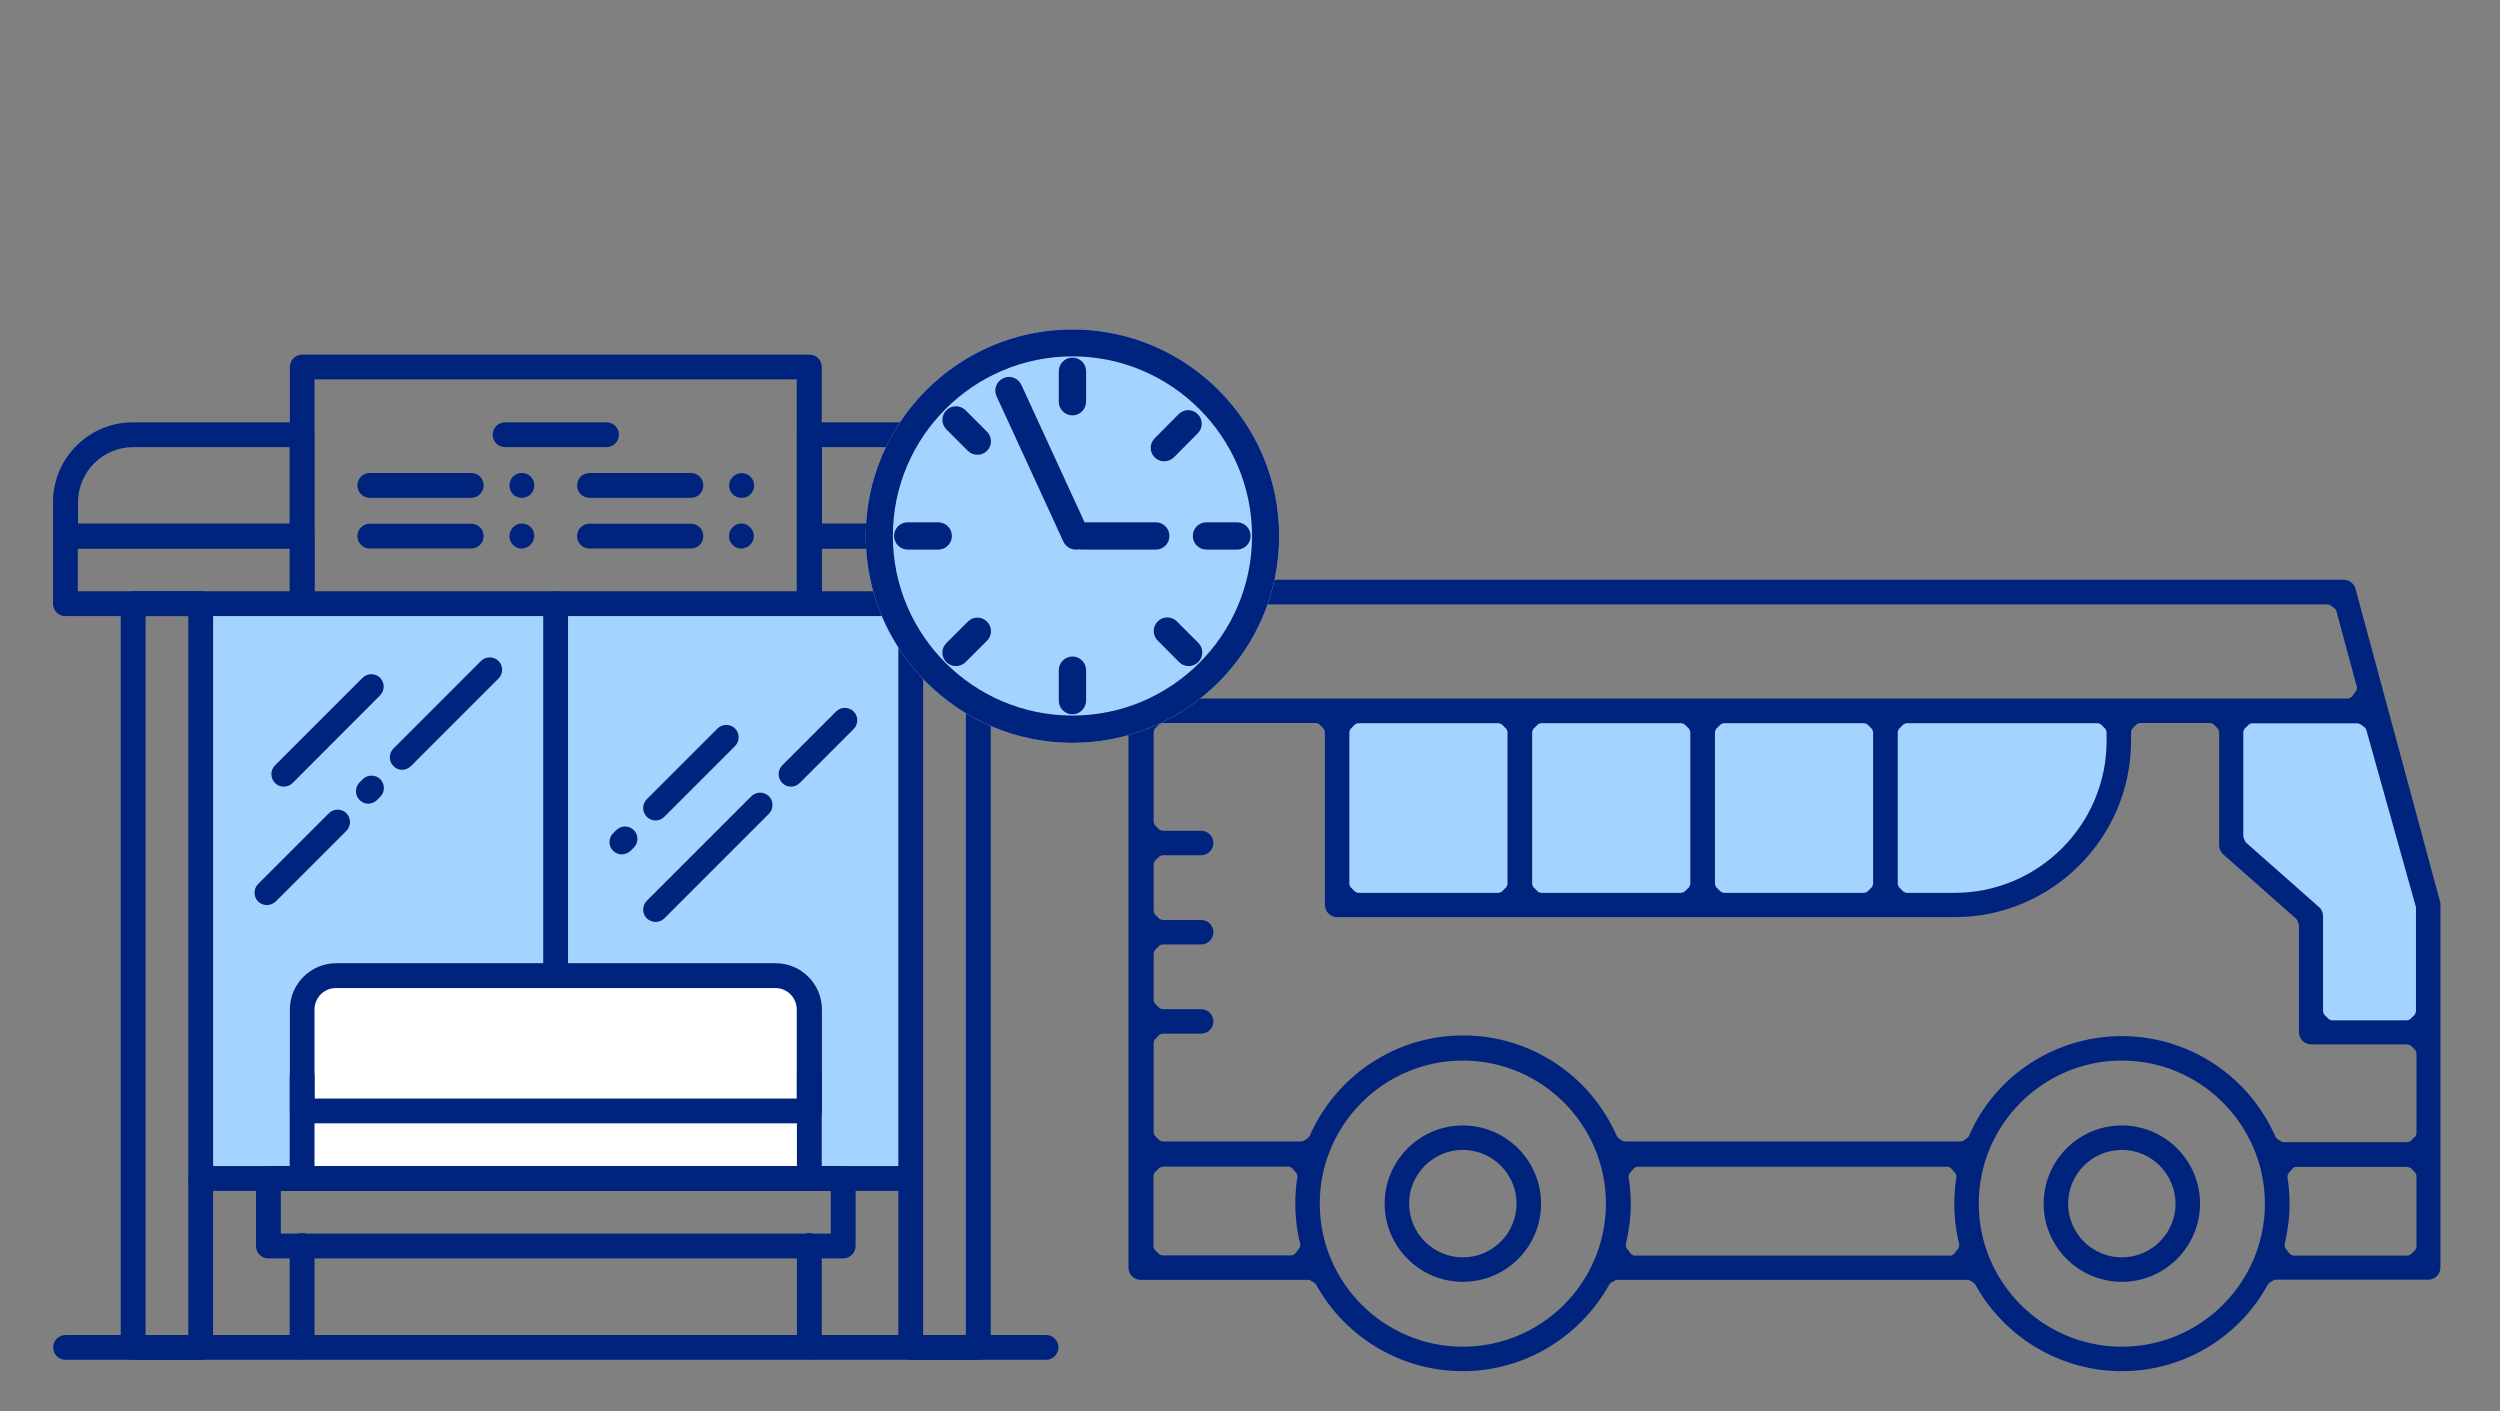 <?xml version="1.0" encoding="utf-8"?>
<!-- Generator: Adobe Illustrator 21.1.0, SVG Export Plug-In . SVG Version: 6.00 Build 0)  -->
<svg version="1.1" xmlns="http://www.w3.org/2000/svg" xmlns:xlink="http://www.w3.org/1999/xlink" x="0px" y="0px"
	 width="1410.1px" height="796.1px" viewBox="0 0 1410.1 796.1" style="enable-background:new 0 0 1410.1 796.1;"
	 xml:space="preserve">
<rect x="0" y="0" width="1410.1" height="796.1" fill="#808080" stroke="none"/>
<style type="text/css">
	.st0{fill:#A3D4FF;}
	.st1{fill:#00237E;}
	.st2{fill:#FFFFFF;}
	.st3{fill:none;stroke:#00237E;stroke-width:14;stroke-linecap:round;stroke-linejoin:round;stroke-miterlimit:10;}
</style>
<g id="Layer_1">
</g>
<g id="Layer_2">
	<g>
		<g>
			<rect x="113.2" y="340.5" class="st0" width="400.5" height="323.9"/>
		</g>
		<g>
			<path class="st2" d="M456.5,658h-286v-87.2c0-11.3,9.2-20.5,20.5-20.5h245c11.3,0,20.5,9.2,20.5,20.5V658z"/>
		</g>
		<g>
			<path class="st1" d="M170.4,347.5H36.9c-3.9,0-7-3.1-7-7v-38.1c0-3.9,3.1-7,7-7h133.5c3.9,0,7,3.1,7,7v38.1
				C177.4,344.4,174.3,347.5,170.4,347.5z M43.9,333.5h119.5v-24.1H43.9V333.5z"/>
		</g>
		<g>
			<path class="st1" d="M590,347.5H456.5c-3.9,0-7-3.1-7-7v-38.1c0-3.9,3.1-7,7-7H590c3.9,0,7,3.1,7,7v38.1
				C597,344.4,593.8,347.5,590,347.5z M463.5,333.5H583v-24.1H463.5V333.5z"/>
		</g>
		<g>
			<path class="st1" d="M456.5,347.5h-286c-3.9,0-7-3.1-7-7V207c0-3.9,3.1-7,7-7h286c3.9,0,7,3.1,7,7v133.5
				C463.5,344.4,460.3,347.5,456.5,347.5z M177.4,333.5h272V214h-272V333.5z"/>
		</g>
		<g>
			<path class="st1" d="M342.1,252.2h-57.2c-3.9,0-7-3.1-7-7s3.1-7,7-7h57.2c3.9,0,7,3.1,7,7S345.9,252.2,342.1,252.2z"/>
		</g>
		<g>
			<path class="st1" d="M313.4,557.3c-3.9,0-7-3.1-7-7V340.5c0-3.9,3.1-7,7-7s7,3.1,7,7v209.8C320.4,554.1,317.3,557.3,313.4,557.3z
				"/>
		</g>
		<g>
			<path class="st1" d="M265.8,309.4h-57.2c-3.9,0-7-3.1-7-7s3.1-7,7-7h57.2c3.9,0,7,3.1,7,7S269.6,309.4,265.8,309.4z"/>
		</g>
		<g>
			<path class="st1" d="M294.4,309.4c-0.5,0-0.9-0.1-1.4-0.1s-0.9-0.2-1.3-0.4c-0.4-0.2-0.8-0.4-1.2-0.6c-0.4-0.3-0.7-0.5-1.1-0.9
				c-0.3-0.3-0.6-0.7-0.9-1.1c-0.2-0.4-0.5-0.8-0.6-1.2c-0.2-0.4-0.3-0.9-0.4-1.3c-0.1-0.4-0.1-0.9-0.1-1.4c0-0.5,0-0.9,0.1-1.4
				c0.1-0.4,0.2-0.9,0.4-1.3c0.2-0.4,0.4-0.8,0.6-1.2s0.5-0.7,0.9-1.1c0.3-0.3,0.7-0.6,1.1-0.9c0.4-0.3,0.8-0.5,1.2-0.7
				c0.4-0.2,0.9-0.3,1.3-0.4c2.3-0.4,4.7,0.3,6.3,1.9c0.3,0.3,0.6,0.7,0.9,1.1c0.2,0.4,0.5,0.8,0.6,1.2c0.2,0.4,0.3,0.9,0.4,1.3
				c0.1,0.5,0.1,0.9,0.1,1.4c0,1.8-0.8,3.6-2,4.9C298,308.6,296.2,309.4,294.4,309.4z"/>
		</g>
		<g>
			<path class="st1" d="M265.8,280.8h-57.2c-3.9,0-7-3.1-7-7s3.1-7,7-7h57.2c3.9,0,7,3.1,7,7S269.6,280.8,265.8,280.8z"/>
		</g>
		<g>
			<path class="st1" d="M294.4,280.8c-0.5,0-0.9,0-1.4-0.1c-0.5-0.1-0.9-0.2-1.3-0.4c-0.4-0.2-0.8-0.4-1.2-0.6
				c-0.4-0.2-0.7-0.5-1.1-0.9c-0.3-0.3-0.6-0.7-0.9-1.1c-0.2-0.4-0.5-0.8-0.6-1.2c-0.2-0.4-0.3-0.9-0.4-1.3
				c-0.1-0.4-0.1-0.9-0.1-1.4c0-0.5,0-0.9,0.1-1.4c0.1-0.4,0.2-0.9,0.4-1.3c0.2-0.4,0.4-0.8,0.6-1.2c0.2-0.4,0.5-0.8,0.9-1.1
				s0.7-0.6,1.1-0.9c0.4-0.2,0.8-0.5,1.2-0.6c0.4-0.2,0.9-0.3,1.3-0.4c0.9-0.2,1.8-0.2,2.7,0c0.4,0.1,0.9,0.2,1.3,0.4
				c0.4,0.2,0.8,0.4,1.2,0.6c0.4,0.3,0.7,0.6,1.1,0.9c0.3,0.3,0.6,0.7,0.9,1.1c0.2,0.4,0.5,0.8,0.6,1.2c0.2,0.4,0.3,0.9,0.4,1.3
				c0.1,0.5,0.1,0.9,0.1,1.4c0,0.5,0,0.9-0.1,1.4c-0.1,0.5-0.2,0.9-0.4,1.3c-0.2,0.4-0.4,0.8-0.6,1.2c-0.3,0.4-0.6,0.7-0.9,1.1
				C298,280,296.2,280.8,294.4,280.8z"/>
		</g>
		<g>
			<path class="st1" d="M389.7,309.4h-57.2c-3.9,0-7-3.1-7-7s3.1-7,7-7h57.2c3.9,0,7,3.1,7,7S393.6,309.4,389.7,309.4z"/>
		</g>
		<g>
			<path class="st1" d="M418.3,309.4c-0.5,0-0.9-0.1-1.4-0.1s-0.9-0.2-1.3-0.4c-0.4-0.2-0.8-0.4-1.2-0.6c-0.4-0.3-0.7-0.5-1.1-0.9
				c-0.3-0.3-0.6-0.7-0.9-1.1s-0.5-0.8-0.7-1.2c-0.2-0.4-0.3-0.9-0.4-1.3c-0.1-0.4-0.1-0.9-0.1-1.4c0-1.9,0.7-3.6,2-5
				c0.3-0.3,0.7-0.6,1.1-0.9c0.4-0.3,0.8-0.5,1.2-0.7c0.4-0.2,0.9-0.3,1.3-0.4c0.9-0.2,1.8-0.2,2.7,0c0.4,0.1,0.9,0.2,1.3,0.4
				c0.4,0.2,0.8,0.4,1.2,0.7c0.4,0.2,0.7,0.5,1.1,0.9c1.3,1.3,2.1,3.1,2.1,5c0,1.8-0.8,3.6-2.1,4.9c-0.3,0.3-0.7,0.6-1.1,0.9
				c-0.4,0.2-0.8,0.5-1.2,0.6c-0.4,0.2-0.9,0.3-1.3,0.4C419.2,309.3,418.8,309.4,418.3,309.4z"/>
		</g>
		<g>
			<path class="st1" d="M389.7,280.8h-57.2c-3.9,0-7-3.1-7-7s3.1-7,7-7h57.2c3.9,0,7,3.1,7,7S393.6,280.8,389.7,280.8z"/>
		</g>
		<g>
			<path class="st1" d="M418.3,280.8c-0.5,0-0.9,0-1.4-0.1c-0.5-0.1-0.9-0.2-1.3-0.4c-0.4-0.2-0.8-0.4-1.2-0.6s-0.7-0.5-1.1-0.9
				c-1.3-1.3-2-3.1-2-4.9c0-0.5,0-0.9,0.1-1.4c0.1-0.4,0.2-0.9,0.4-1.3c0.2-0.4,0.4-0.8,0.7-1.2c0.2-0.4,0.5-0.7,0.9-1.1
				c0.3-0.3,0.7-0.6,1.1-0.9c0.4-0.2,0.8-0.5,1.2-0.6c0.4-0.2,0.9-0.3,1.3-0.4c0.9-0.2,1.8-0.2,2.7,0c0.4,0.1,0.9,0.2,1.3,0.4
				c0.4,0.2,0.8,0.4,1.2,0.6c0.4,0.3,0.7,0.6,1.1,0.9c1.3,1.3,2.1,3.1,2.1,5c0,1.8-0.8,3.6-2.1,4.9c-0.3,0.3-0.7,0.6-1.1,0.9
				c-0.4,0.2-0.8,0.5-1.2,0.6c-0.4,0.2-0.9,0.3-1.3,0.4C419.2,280.7,418.8,280.8,418.3,280.8z"/>
		</g>
		<g>
			<path class="st1" d="M475.5,709.8H151.4c-3.9,0-7-3.1-7-7v-38.1c0-3.9,3.1-7,7-7h324.2c3.9,0,7,3.1,7,7v38.1
				C482.5,706.7,479.4,709.8,475.5,709.8z M158.4,695.8h310.2v-24.1H158.4V695.8z"/>
		</g>
		<g>
			<path class="st1" d="M456.5,633.6h-286c-3.9,0-7-3.1-7-7v-57.2c0-14.4,11.7-26.1,26.1-26.1h247.9c14.4,0,26.1,11.7,26.1,26.1
				v57.2C463.5,630.4,460.3,633.6,456.5,633.6z M177.4,619.6h272v-50.2c0-6.7-5.4-12.1-12.1-12.1H189.5c-6.7,0-12.1,5.4-12.1,12.1
				V619.6z"/>
		</g>
		<g>
			<path class="st1" d="M590,767h-553c-3.9,0-7-3.1-7-7s3.1-7,7-7h553c3.9,0,7,3.1,7,7S593.8,767,590,767z"/>
		</g>
		<g>
			<path class="st1" d="M513.7,671.7H113.2c-3.9,0-7-3.1-7-7s3.1-7,7-7h400.5c3.9,0,7,3.1,7,7S517.5,671.7,513.7,671.7z"/>
		</g>
		<g>
			<path class="st1" d="M590,309.4H456.5c-3.9,0-7-3.1-7-7v-57.2c0-3.9,3.1-7,7-7h95.3c24.9,0,45.1,20.2,45.1,45.1v19.1
				C597,306.2,593.8,309.4,590,309.4z M463.5,295.4H583v-12.1c0-17.2-14-31.1-31.1-31.1h-88.3V295.4z"/>
		</g>
		<g>
			<path class="st1" d="M170.4,309.4H36.9c-3.9,0-7-3.1-7-7v-19.1c0-24.9,20.2-45.1,45.1-45.1h95.3c3.9,0,7,3.1,7,7v57.2
				C177.4,306.2,174.3,309.4,170.4,309.4z M43.9,295.4h119.5v-43.2H75.1c-17.2,0-31.1,14-31.1,31.1V295.4z"/>
		</g>
		<g>
			<path class="st1" d="M113.2,767H75.1c-3.9,0-7-3.1-7-7V340.5c0-3.9,3.1-7,7-7h38.1c3.9,0,7,3.1,7,7V760
				C120.2,763.9,117.1,767,113.2,767z M82.1,753h24.1V347.5H82.1V753z"/>
		</g>
		<g>
			<path class="st1" d="M551.8,767h-38.1c-3.9,0-7-3.1-7-7V340.5c0-3.9,3.1-7,7-7h38.1c3.9,0,7,3.1,7,7V760
				C558.8,763.9,555.7,767,551.8,767z M520.7,753h24.1V347.5h-24.1V753z"/>
		</g>
		<g>
			<path class="st1" d="M170.4,766.7c-3.9,0-7-3.1-7-7v-57.2c0-3.9,3.1-7,7-7s7,3.1,7,7v57.2C177.4,763.6,174.3,766.7,170.4,766.7z"
				/>
		</g>
		<g>
			<path class="st1" d="M456.5,766.7c-3.9,0-7-3.1-7-7v-57.2c0-3.9,3.1-7,7-7s7,3.1,7,7v57.2C463.5,763.6,460.3,766.7,456.5,766.7z"
				/>
		</g>
		<g>
			<path class="st1" d="M170.4,671.4c-3.9,0-7-3.1-7-7v-57.2c0-3.9,3.1-7,7-7s7,3.1,7,7v57.2C177.4,668.3,174.3,671.4,170.4,671.4z"
				/>
		</g>
		<g>
			<path class="st1" d="M456.5,671.4c-3.9,0-7-3.1-7-7v-57.2c0-3.9,3.1-7,7-7s7,3.1,7,7v57.2C463.5,668.3,460.3,671.4,456.5,671.4z"
				/>
		</g>
		<g>
			<path class="st1" d="M226.8,434.2c-1.8,0-3.6-0.7-4.9-2.1c-2.7-2.7-2.7-7.2,0-9.9l49.4-49.4c2.7-2.7,7.2-2.7,9.9,0
				c2.7,2.7,2.7,7.2,0,9.9l-49.4,49.4C230.3,433.5,228.6,434.2,226.8,434.2z"/>
		</g>
		<g>
			<path class="st1" d="M150.5,510.5c-1.8,0-3.6-0.7-4.9-2c-2.7-2.7-2.7-7.2,0-9.9l39.9-39.9c2.7-2.7,7.2-2.7,9.9,0
				c2.7,2.7,2.7,7.2,0,9.9l-39.9,39.9C154.1,509.8,152.3,510.5,150.5,510.5z"/>
		</g>
		<g>
			<path class="st1" d="M160,443.7c-1.8,0-3.6-0.7-4.9-2.1c-2.7-2.7-2.7-7.2,0-9.9l49.4-49.4c2.7-2.7,7.2-2.7,9.9,0
				c2.7,2.7,2.7,7.2,0,9.9L165,441.7C163.6,443.1,161.8,443.7,160,443.7z"/>
		</g>
		<g>
			<path class="st1" d="M207.7,453.3c-1.8,0-3.6-0.7-4.9-2.1c-2.7-2.7-2.7-7.2,0-9.9l1.8-1.8c2.7-2.7,7.2-2.7,9.9,0
				c2.7,2.7,2.7,7.2,0,9.9l-1.8,1.8C211.3,452.6,209.5,453.3,207.7,453.3z"/>
		</g>
		<g>
			<path class="st1" d="M446.1,443.7c-1.8,0-3.6-0.7-4.9-2.1c-2.7-2.7-2.7-7.2,0-9.9l30.4-30.4c2.7-2.7,7.2-2.7,9.9,0
				c2.7,2.7,2.7,7.2,0,9.9L451,441.7C449.6,443.1,447.8,443.7,446.1,443.7z"/>
		</g>
		<g>
			<path class="st1" d="M369.8,520c-1.8,0-3.6-0.7-5-2c-2.7-2.7-2.7-7.2,0-9.9l59-59c2.7-2.7,7.2-2.7,9.9,0c2.7,2.7,2.7,7.2,0,9.9
				l-59,59C373.4,519.3,371.6,520,369.8,520z"/>
		</g>
		<g>
			<path class="st1" d="M369.8,462.8c-1.8,0-3.6-0.7-5-2.1c-2.7-2.7-2.7-7.2,0-9.9l39.9-39.9c2.7-2.7,7.2-2.7,9.9,0
				c2.7,2.7,2.7,7.2,0,9.9l-39.9,39.9C373.4,462.1,371.6,462.8,369.8,462.8z"/>
		</g>
		<g>
			<path class="st1" d="M350.7,481.9c-1.8,0-3.6-0.7-4.9-2c-2.7-2.7-2.7-7.2,0-9.9l1.8-1.8c2.7-2.7,7.2-2.7,9.9,0s2.7,7.2,0,9.9
				l-1.8,1.8C354.3,481.2,352.5,481.9,350.7,481.9z"/>
		</g>
		<g>
			<g>
				<path class="st0" d="M1098.3,513H754.7V402.5h442.1v12C1196.8,468.9,1152.7,513,1098.3,513z"/>
			</g>
			<g>
				<polygon class="st0" points="1258.7,402.5 1257.7,476 1303.7,513 1304,585.5 1368.7,587 1368.7,513 1340.2,406.5 				"/>
			</g>
			<g>
				<path class="st1" d="M1196.8,773.4c-34.3,0-66-18.7-82.7-48.9l-0.2-0.2l-0.5-0.6l-0.2-0.2l-2.2-1.3l-0.2-0.1l-0.8-0.2l-0.3,0
					H912.2l-0.3,0l-0.8,0.2l-0.2,0.1l-2.2,1.3l-0.2,0.2l-0.6,0.6l-0.2,0.2c-16.7,30.1-48.4,48.9-82.7,48.9
					c-34.3,0-66-18.7-82.7-48.9l-0.2-0.2l-0.6-0.6l-0.2-0.2l-2.2-1.3l-0.2-0.1l-0.8-0.2l-0.3,0h-94.4c-3.8,0-6.9-3.1-6.9-6.9
					l0-336.9c0-28.1,22.9-51.1,51.1-51.1h634.3c3.1,0,5.9,2.1,6.7,5.1l47.7,176.5c0,0,0.1,0.5,0.1,0.5l0.1,0.5c0,0.2,0,0.5,0,0.8
					v204.5c0,3.8-3.1,6.9-6.9,6.9h-85.9l-0.3,0l-0.8,0.2l-0.2,0.1l-2.2,1.3l-0.2,0.2l-0.6,0.6l-0.2,0.2
					C1262.8,754.7,1231.1,773.4,1196.8,773.4z M1196.8,598.2c-44.5,0-80.7,36.2-80.7,80.7c0,44.5,36.2,80.7,80.7,80.7
					c44.5,0,80.7-36.2,80.7-80.7C1277.4,634.4,1241.3,598.2,1196.8,598.2z M825.1,598.2c-44.5,0-80.7,36.2-80.7,80.7
					c0,44.5,36.2,80.7,80.7,80.7c44.5,0,80.7-36.2,80.7-80.7C905.8,634.4,869.6,598.2,825.1,598.2z M1294.6,658.2l-1.1,0.5l-0.3,0.3
					l-2.5,2.9l-0.2,0.4l-0.3,1.2l0,0.4c0.8,5,1.2,10,1.2,15c0,7.8-1,15.5-2.8,23l0,0.5l0.3,1.3l0.2,0.4l2.4,3.1l0.4,0.3l1.2,0.6
					l0.4,0.1h64.5l0.4-0.1l1.1-0.4l0.3-0.2l2.5-2.5l0.2-0.3l0.4-1.1l0.1-0.4v-40l-0.1-0.4l-0.4-1.1l-0.2-0.3l-2.5-2.5l-0.3-0.2
					l-1.1-0.4l-0.4-0.1h-62.8L1294.6,658.2z M923,658.2l-1.1,0.5l-0.3,0.3l-2.5,2.9l-0.2,0.4l-0.3,1.2l0,0.4c0.8,5,1.2,10,1.2,15
					c0,7.8-1,15.5-2.8,23l0,0.5l0.3,1.3l0.2,0.4l2.4,3.1l0.3,0.3l1.2,0.6l0.4,0.1h178.5l0.4-0.1l1.2-0.6l0.3-0.3l2.4-3.1l0.2-0.4
					l0.3-1.3l0-0.5c-1.9-7.5-2.8-15.3-2.8-23c0-5,0.4-10,1.2-15l0-0.4l-0.3-1.2l-0.2-0.4l-2.5-2.9l-0.3-0.3l-1.1-0.5l-0.4-0.1H923.4
					L923,658.2z M655.2,658.2l-1.1,0.4l-0.3,0.2l-2.5,2.5l-0.2,0.3l-0.4,1.1l-0.1,0.4v40l0.1,0.4l0.4,1.1l0.2,0.3l2.5,2.5l0.3,0.2
					l1.1,0.4l0.4,0.1h73l0.4-0.1l1.2-0.6l0.3-0.3l2.4-3.1l0.2-0.4l0.3-1.3l0-0.5c-1.9-7.5-2.8-15.3-2.8-23c0-5,0.4-10,1.2-15l0-0.4
					l-0.3-1.2l-0.2-0.4l-2.5-2.9l-0.3-0.3l-1.1-0.5l-0.4-0.1h-71.2L655.2,658.2z M1196.8,584.4c37.6,0,71.6,22.3,86.7,56.9l0.2,0.2
					l0.6,0.7l0.2,0.2l2.3,1.5l0.3,0.1l0.8,0.2l0.3,0h69.8l0.4-0.1l1.1-0.4l0.3-0.2l2.5-2.5l0.2-0.3l0.4-1.1l0.1-0.4v-45.1l-0.1-0.4
					l-0.4-1.1l-0.2-0.3l-2.5-2.5l-0.3-0.2l-1.1-0.4l-0.4-0.1h-54.4c-3.8,0-6.9-3.1-6.9-6.9v-60.2l0-0.2l-0.1-0.6l-0.1-0.2l-0.8-1.9
					l-0.1-0.2l-0.4-0.5l-0.1-0.2l-41.1-36.3c-1.5-1.3-2.3-3.2-2.3-5.2v-63.9l-0.1-0.4l-0.4-1.1l-0.2-0.3l-2.5-2.5l-0.3-0.2l-1.1-0.4
					l-0.4-0.1H1207l-0.4,0.1l-1.1,0.4l-0.3,0.2l-2.5,2.5l-0.2,0.3l-0.4,1.1l-0.1,0.4v5.2c-0.1,54.8-44.8,99.3-99.5,99.3H754.2
					c-3.8,0-6.9-3.1-6.9-6.9v-97.6l-0.1-0.4l-0.4-1.1l-0.2-0.3l-2.5-2.5l-0.3-0.2l-1.1-0.4l-0.4-0.1h-86.6l-0.4,0.1l-1.1,0.4
					l-0.3,0.2l-2.5,2.5l-0.2,0.3l-0.4,1.1l-0.1,0.4v50.8l0.1,0.4l0.4,1.1l0.2,0.3l2.5,2.5l0.3,0.2l1.1,0.4l0.4,0.1h21.8
					c3.8,0,6.9,3.1,6.9,6.9s-3.1,6.9-6.9,6.9h-21.8l-0.4,0.1l-1.1,0.4l-0.3,0.2l-2.5,2.5l-0.2,0.3l-0.4,1.1l-0.1,0.4v26.5l0.1,0.4
					l0.4,1.1l0.2,0.3l2.5,2.5l0.3,0.2l1.1,0.4l0.4,0.1h21.8c3.8,0,6.9,3.1,6.9,6.9s-3.1,6.9-6.9,6.9h-21.8l-0.4,0.1l-1.1,0.4
					l-0.3,0.2l-2.5,2.5l-0.2,0.3l-0.4,1.1l-0.1,0.4v26.5l0.1,0.4l0.4,1.1l0.2,0.3l2.5,2.5l0.3,0.2l1.1,0.4l0.4,0.1h21.8
					c3.8,0,6.9,3.1,6.9,6.9s-3.1,6.9-6.9,6.9h-21.8l-0.4,0.1l-1.1,0.4l-0.3,0.2l-2.5,2.5l-0.2,0.3l-0.4,1.1l-0.1,0.4v50.8l0.1,0.4
					l0.4,1.1l0.2,0.3l2.5,2.5l0.3,0.2l1.1,0.4l0.4,0.1h78.2l0.3,0l0.8-0.2l0.3-0.1l2.3-1.5l0.2-0.2l0.6-0.7l0.2-0.2
					c15.1-34.6,49.1-56.9,86.7-56.9c37.6,0,71.6,22.3,86.7,56.9l0.2,0.2l0.6,0.7l0.2,0.2l2.3,1.5l0.3,0.1l0.8,0.2l0.3,0h189.1l0.3,0
					l0.8-0.2l0.3-0.1l2.3-1.5l0.2-0.2l0.6-0.7l0.2-0.2C1125.1,606.7,1159.2,584.4,1196.8,584.4z M1269.9,408l-1.1,0.4l-0.3,0.2
					l-2.5,2.5l-0.2,0.3l-0.4,1.1l-0.1,0.4v58.6l0,0.2l0.1,0.6l0.1,0.2l0.8,1.9l0.1,0.2l0.4,0.5l0.1,0.2l41.1,36.3
					c1.5,1.3,2.3,3.2,2.3,5.2v53.7l0.1,0.4l0.4,1.1l0.2,0.3l2.5,2.5l0.3,0.2l1.1,0.4l0.4,0.1h42.4l0.4-0.1l1.1-0.4l0.3-0.2l2.5-2.5
					l0.2-0.3l0.4-1.1l0.1-0.4l0-58.2l0-0.3l-0.1-0.7l-0.1-0.3l-27.8-99.3l-0.1-0.3l-0.5-0.8l-0.2-0.2l-2.4-1.8l-0.3-0.2l-0.9-0.3
					l-0.3-0.1h-59.8L1269.9,408z M1075,408l-1.1,0.4l-0.3,0.2l-2.5,2.5l-0.2,0.3l-0.4,1.1l-0.1,0.4v85.7l0.1,0.4l0.4,1.1l0.2,0.3
					l2.5,2.5l0.3,0.2l1.1,0.4l0.4,0.1h27.1c47.1,0,85.6-38.3,85.7-85.5v-5.2l-0.1-0.4l-0.4-1.1l-0.2-0.3l-2.5-2.5l-0.3-0.2l-1.1-0.4
					l-0.4-0.1h-107.7L1075,408z M971.9,408l-1.1,0.4l-0.3,0.2l-2.5,2.5l-0.2,0.3l-0.4,1.1l-0.1,0.4v85.7l0.1,0.4l0.4,1.1l0.2,0.3
					l2.5,2.5l0.3,0.2l1.1,0.4l0.4,0.1h79.2l0.4-0.1l1.1-0.4l0.3-0.2l2.5-2.5l0.2-0.3l0.4-1.1l0.1-0.4v-85.7l-0.1-0.4l-0.4-1.1
					l-0.2-0.3l-2.5-2.5l-0.3-0.2l-1.1-0.4l-0.4-0.1h-79.2L971.9,408z M868.8,408l-1.1,0.4l-0.3,0.2l-2.5,2.5l-0.2,0.3l-0.4,1.1
					l-0.1,0.4v85.7l0.1,0.4l0.4,1.1l0.2,0.3l2.5,2.5l0.3,0.2l1.1,0.4l0.4,0.1h79.2l0.4-0.1l1.1-0.4l0.3-0.2l2.5-2.5l0.2-0.3l0.4-1.1
					l0.1-0.4v-85.7l-0.1-0.4l-0.4-1.1l-0.2-0.3l-2.5-2.5l-0.3-0.2l-1.1-0.4l-0.4-0.1h-79.2L868.8,408z M765.7,408l-1.1,0.4l-0.3,0.2
					l-2.5,2.5l-0.2,0.3l-0.4,1.1l-0.1,0.4v85.7l0.1,0.4l0.4,1.1l0.2,0.3l2.5,2.5l0.3,0.2l1.1,0.4l0.4,0.1h79.2l0.4-0.1l1.1-0.4
					l0.3-0.2l2.5-2.5l0.2-0.3l0.4-1.1l0.1-0.4v-85.7l-0.1-0.4l-0.4-1.1l-0.2-0.3l-2.5-2.5l-0.3-0.2l-1.1-0.4l-0.4-0.1h-79.2
					L765.7,408z M687.8,341c-20.5,0-37.2,16.7-37.2,37.2V389l0.1,0.4l0.4,1.1l0.2,0.3l2.5,2.5l0.3,0.2l1.1,0.4l0.4,0.1h668.9
					l0.4-0.1l1.2-0.6l0.4-0.3l2.4-3.2l0.2-0.4l0.3-1.3l0-0.5l-11.6-43l-0.1-0.3l-0.5-0.8l-0.2-0.2l-2.4-1.8l-0.3-0.2l-0.9-0.3
					l-0.3-0.1H687.8z"/>
			</g>
			<g>
				<path class="st1" d="M1196.8,723c-24.3,0-44.1-19.8-44.1-44.1c0-24.3,19.8-44.1,44.1-44.1c24.3,0,44.1,19.8,44.1,44.1
					C1240.9,703.2,1221.1,723,1196.8,723z M1196.8,648.6c-16.7,0-30.3,13.6-30.3,30.3c0,16.7,13.6,30.3,30.3,30.3
					c16.7,0,30.3-13.6,30.3-30.3C1227,662.2,1213.5,648.6,1196.8,648.6z"/>
			</g>
			<g>
				<path class="st1" d="M825.1,723c-24.3,0-44.1-19.8-44.1-44.1c0-24.3,19.8-44.1,44.1-44.1c24.3,0,44.1,19.8,44.1,44.1
					C869.3,703.2,849.5,723,825.1,723z M825.1,648.6c-16.7,0-30.3,13.6-30.3,30.3c0,16.7,13.6,30.3,30.3,30.3
					c16.7,0,30.3-13.6,30.3-30.3C855.4,662.2,841.8,648.6,825.1,648.6z"/>
			</g>
		</g>
		<g>
			<g>
				<g>
					<path class="st0" d="M604.9,419c-64.3,0-116.6-52.3-116.6-116.6c0-64.3,52.3-116.6,116.6-116.6c64.3,0,116.6,52.3,116.6,116.6
						C721.5,366.7,669.2,419,604.9,419z"/>
				</g>
			</g>
			<g>
				<g>
					<path class="st1" d="M604.9,419c-64.3,0-116.6-52.3-116.6-116.6c0-64.3,52.3-116.6,116.6-116.6c64.3,0,116.6,52.3,116.6,116.6
						C721.5,366.7,669.2,419,604.9,419z M604.9,201c-55.9,0-101.3,45.5-101.3,101.3c0,55.9,45.5,101.3,101.3,101.3
						c55.9,0,101.3-45.5,101.3-101.3C706.2,246.5,660.7,201,604.9,201z"/>
				</g>
			</g>
			<g>
				<g>
					<g>
						<path class="st1" d="M656.7,260.2c-2,0-3.9-0.7-5.4-2.2c-3-3-3-7.8,0-10.8l13.5-13.6c3-3,7.8-3,10.8,0c3,3,3,7.8,0,10.8
							l-13.5,13.6C660.6,259.4,658.6,260.2,656.7,260.2z"/>
					</g>
				</g>
				<g>
					<g>
						<g>
							<path class="st1" d="M604.9,234.3c-4.2,0-7.7-3.4-7.7-7.7v-17.2c0-4.2,3.4-7.7,7.7-7.7c4.2,0,7.7,3.4,7.7,7.7v17.2
								C612.5,230.9,609.1,234.3,604.9,234.3z"/>
						</g>
					</g>
					<g>
						<g>
							<path class="st1" d="M604.9,402.9c-4.2,0-7.7-3.4-7.7-7.7v-17.2c0-4.2,3.4-7.7,7.7-7.7c4.2,0,7.7,3.4,7.7,7.7v17.2
								C612.5,399.5,609.1,402.9,604.9,402.9z"/>
						</g>
					</g>
				</g>
				<g>
					<g>
						<g>
							<path class="st1" d="M697.7,310h-17.2c-4.2,0-7.7-3.4-7.7-7.7s3.4-7.7,7.7-7.7h17.2c4.2,0,7.7,3.4,7.7,7.7S702,310,697.7,310
								z"/>
						</g>
					</g>
					<g>
						<g>
							<path class="st1" d="M529.2,310H512c-4.2,0-7.7-3.4-7.7-7.7s3.4-7.7,7.7-7.7h17.2c4.2,0,7.7,3.4,7.7,7.7S533.4,310,529.2,310
								z"/>
						</g>
					</g>
				</g>
				<g>
					<g>
						<g>
							<path class="st1" d="M539.2,375.7c-2,0-3.9-0.7-5.4-2.2c-3-3-3-7.8,0-10.8l12.1-12.1c3-3,7.8-3,10.8,0c3,3,3,7.8,0,10.8
								l-12.1,12.1C543.1,374.9,541.2,375.7,539.2,375.7z"/>
						</g>
					</g>
				</g>
				<g>
					<g>
						<g>
							<path class="st1" d="M551.3,256.5c-2,0-3.9-0.7-5.4-2.2l-12.1-12.1c-3-3-3-7.8,0-10.8c3-3,7.8-3,10.8,0l12.1,12.1
								c3,3,3,7.8,0,10.8C555.2,255.8,553.3,256.5,551.3,256.5z"/>
						</g>
					</g>
					<g>
						<g>
							<path class="st1" d="M670.5,375.7c-2,0-3.9-0.7-5.4-2.2L653,361.3c-3-3-3-7.8,0-10.8c3-3,7.8-3,10.8,0l12.1,12.1
								c3,3,3,7.8,0,10.8C674.4,374.9,672.5,375.7,670.5,375.7z"/>
						</g>
					</g>
				</g>
			</g>
			<g>
				<g>
					<path class="st1" d="M606.8,310c-2.9,0-5.7-1.7-7-4.5l-37.7-82c-1.8-3.8-0.1-8.4,3.8-10.2c3.8-1.8,8.4-0.1,10.2,3.8l37.7,82
						c1.8,3.8,0.1,8.4-3.8,10.2C609,309.8,607.9,310,606.8,310z"/>
				</g>
			</g>
			<g>
				<g>
					<path class="st1" d="M651.9,310h-41.6c-4.2,0-7.7-3.4-7.7-7.7c0-4.2,3.4-7.7,7.7-7.7h41.6c4.2,0,7.7,3.4,7.7,7.7
						C659.6,306.6,656.2,310,651.9,310z"/>
				</g>
			</g>
		</g>
	</g>
</g>
</svg>

